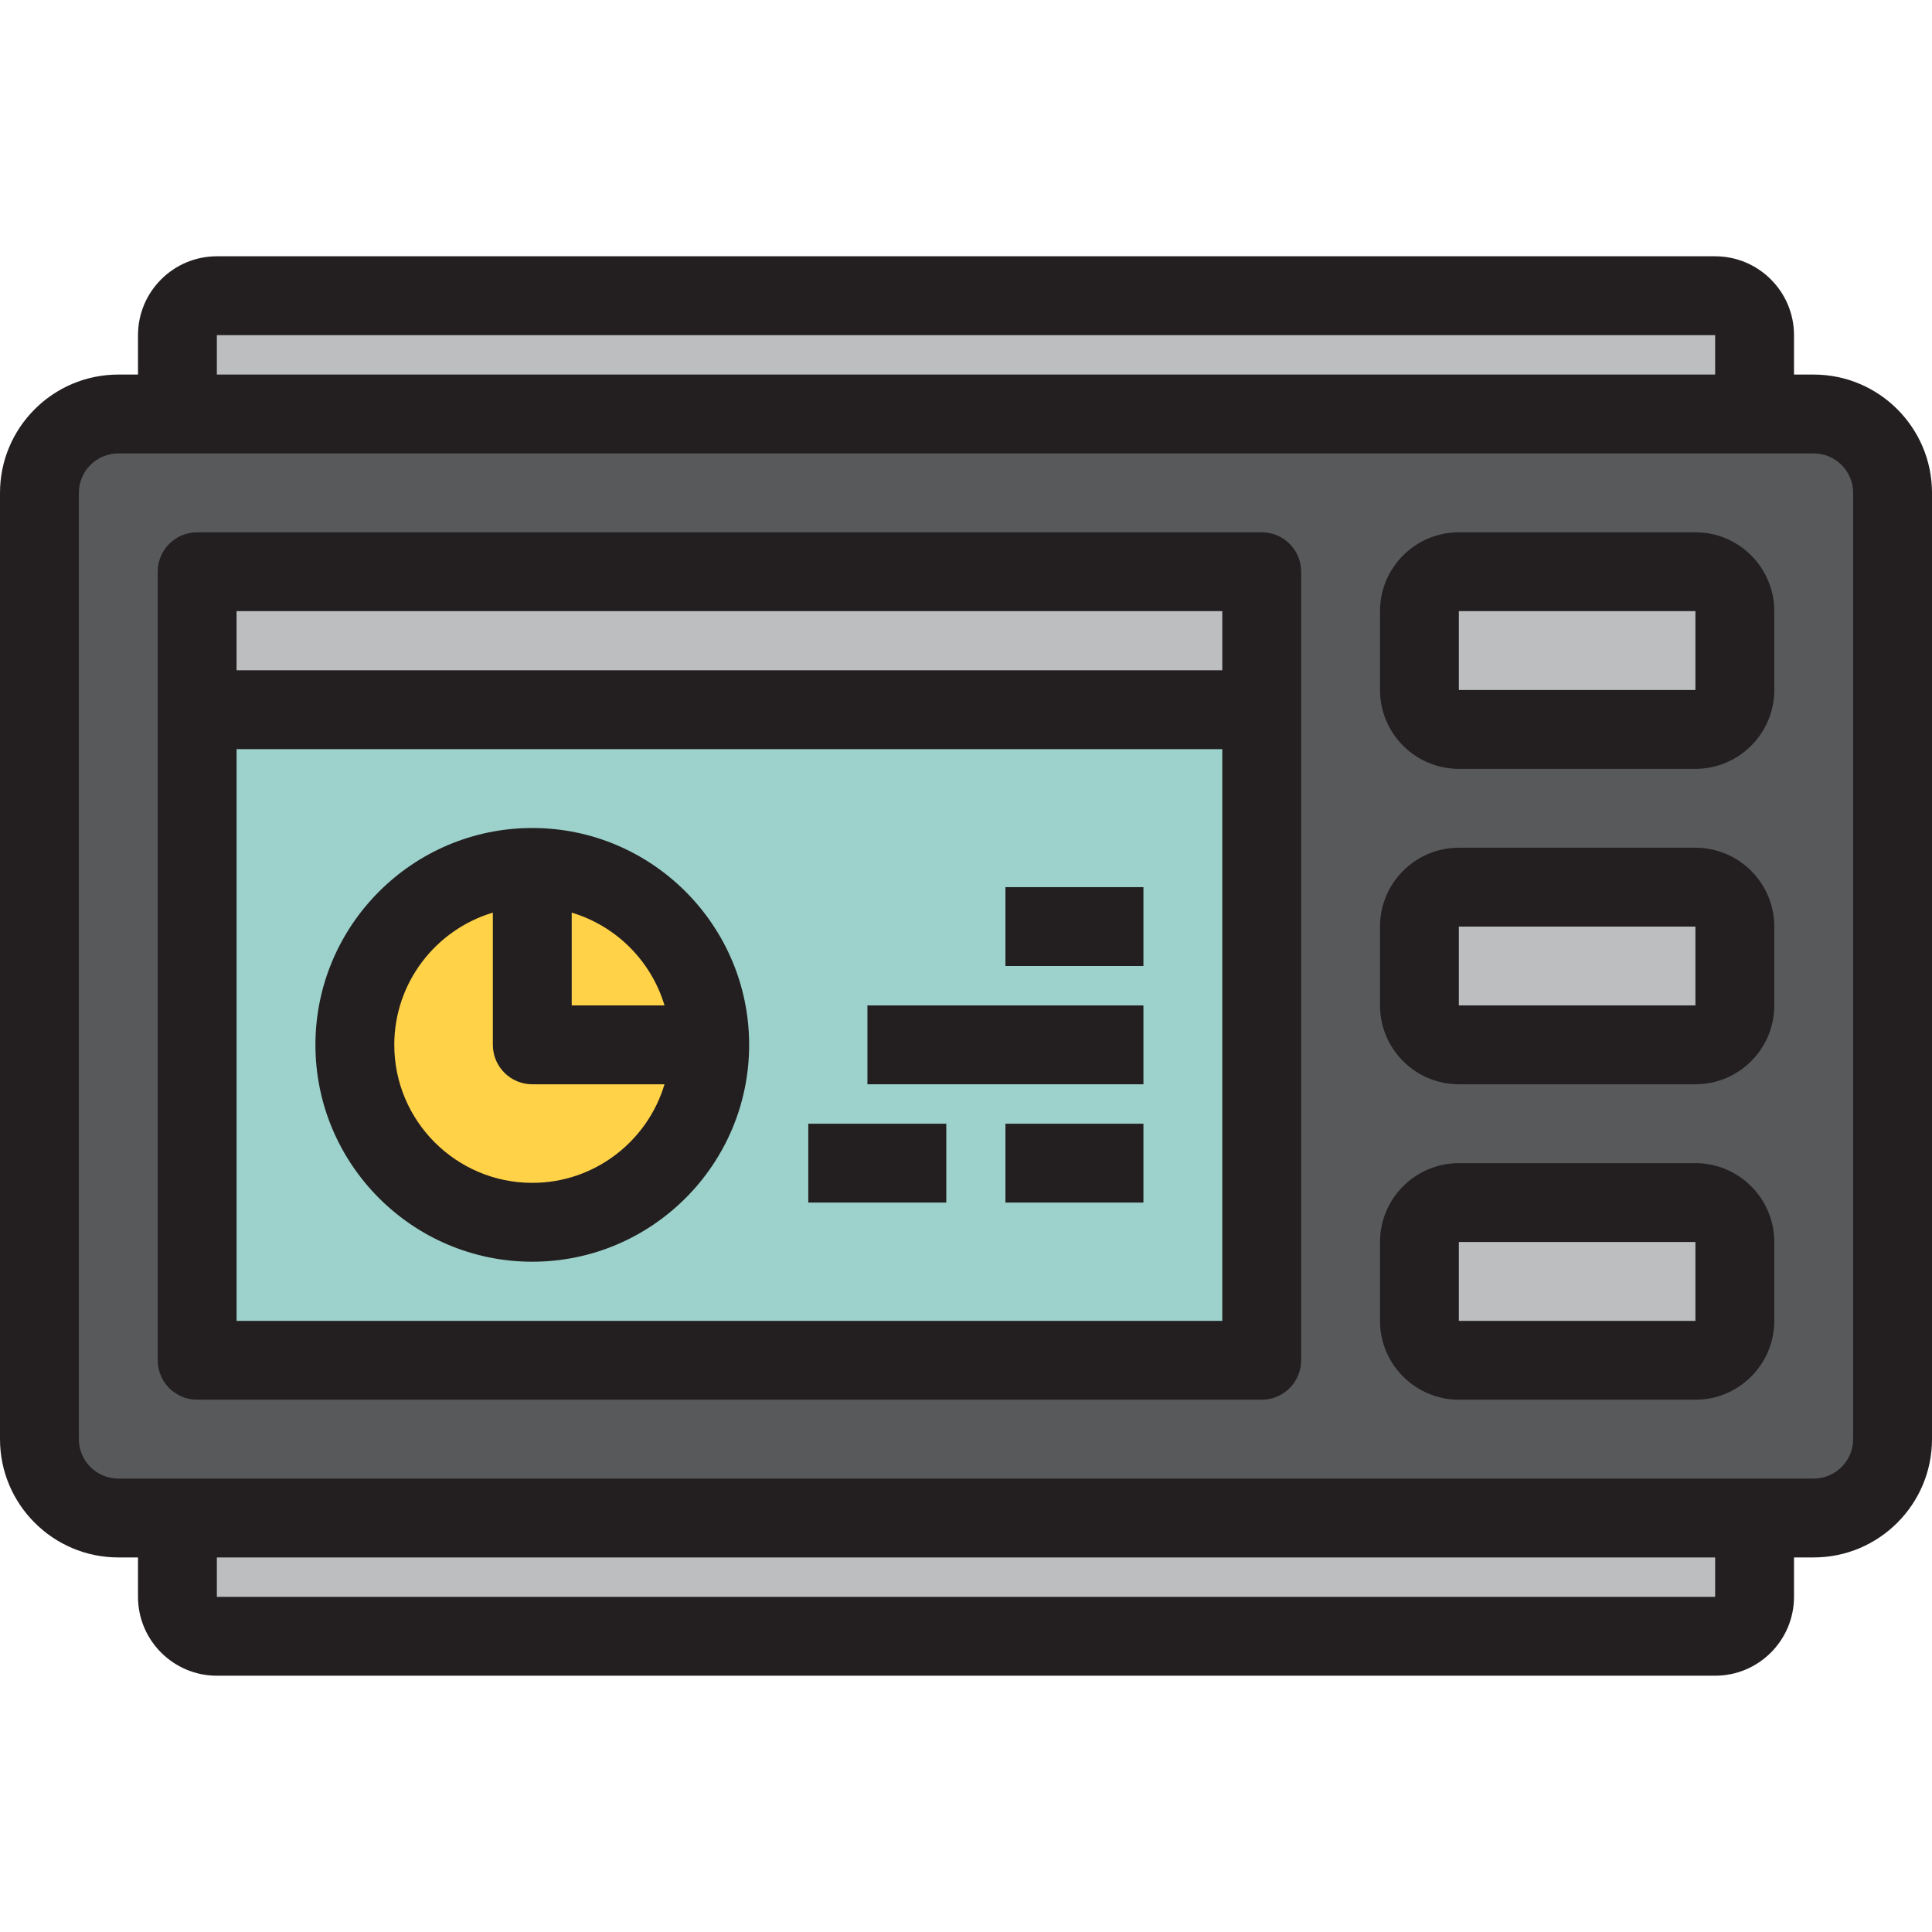 <?xml version="1.0" encoding="iso-8859-1"?>
<!-- Generator: Adobe Illustrator 19.0.0, SVG Export Plug-In . SVG Version: 6.00 Build 0)  -->
<svg version="1.1" id="Layer_1" xmlns="http://www.w3.org/2000/svg" xmlns:xlink="http://www.w3.org/1999/xlink" x="0px" y="0px"
	 viewBox="0 0 490 490" style="enable-background:new 0 0 490 490;" xml:space="preserve">
<g>
	<g id="XMLID_17_">
		<g>
			<path style="fill:#BCBEC0;" d="M440,315v20c0,5.498-4.502,10-10,10h-60c-5.498,0-10-4.502-10-10v-20c0-5.498,4.502-10,10-10h60
				C435.498,305,440,309.502,440,315z"/>
			<path style="fill:#BCBEC0;" d="M440,235v20c0,5.498-4.502,10-10,10h-60c-5.498,0-10-4.502-10-10v-20c0-5.498,4.502-10,10-10h60
				C435.498,225,440,229.502,440,235z"/>
			<path style="fill:#BCBEC0;" d="M440,155v20c0,5.498-4.502,10-10,10h-60c-5.498,0-10-4.502-10-10v-20c0-5.498,4.502-10,10-10h60
				C435.498,145,440,149.502,440,155z"/>
			<path style="fill:#BCBEC0;" d="M55,415c-5.498,0-10-4.502-10-10v-20h400v20c0,5.498-4.502,10-10,10H55z"/>
			<path style="fill:#BCBEC0;" d="M445,105H45V85c0-5.498,4.502-10,10-10h380c5.498,0,10,4.502,10,10V105z"/>
			<path style="fill:#FFD248;" d="M180,265h-45v-45C159.902,220,180,240.098,180,265z"/>
			<path style="fill:#FFD248;" d="M135,265h45c0,24.902-20.098,45-45,45s-45-20.098-45-45s20.098-45,45-45V265z"/>
			<rect x="50" y="145" style="fill:#BCBEC0;" width="270" height="35"/>
			<path style="fill:#9CD2CB;" d="M320,180v165H50V180H320z M135,310c24.902,0,45-20.098,45-45s-20.098-45-45-45s-45,20.098-45,45
				S110.098,310,135,310z"/>
			<path style="fill:#58595B;" d="M480,125v240c0,10.996-9.004,20-20,20h-15H45H30c-10.996,0-20-9.004-20-20V125
				c0-11.001,9.004-20,20-20h15h400h15C470.996,105,480,113.999,480,125z M440,335v-20c0-5.498-4.502-10-10-10h-60
				c-5.498,0-10,4.502-10,10v20c0,5.498,4.502,10,10,10h60C435.498,345,440,340.498,440,335z M440,255v-20c0-5.498-4.502-10-10-10
				h-60c-5.498,0-10,4.502-10,10v20c0,5.498,4.502,10,10,10h60C435.498,265,440,260.498,440,255z M440,175v-20
				c0-5.498-4.502-10-10-10h-60c-5.498,0-10,4.502-10,10v20c0,5.498,4.502,10,10,10h60C435.498,185,440,180.498,440,175z M320,345
				V180v-35H50v35v165H320z"/>
		</g>
		<g>
			<path style="fill:#231F20;" d="M460,95h-5V85c0-11.028-8.972-20-20-20H55c-11.028,0-20,8.972-20,20v10h-5
				c-16.542,0-30,13.458-30,30v240c0,16.542,13.458,30,30,30h5v10c0,11.028,8.972,20,20,20h380c11.028,0,20-8.972,20-20v-10h5
				c16.542,0,30-13.458,30-30V125C490,108.458,476.542,95,460,95z M55,85h380v10H55V85z M435,405H55v-10h380V405z M470,365
				c0,5.514-4.486,10-10,10H30c-5.514,0-10-4.486-10-10V125c0-5.514,4.486-10,10-10h430c5.514,0,10,4.486,10,10V365z"/>
			<path style="fill:#231F20;" d="M320,135H50c-5.523,0-10,4.477-10,10v200c0,5.523,4.477,10,10,10h270c5.523,0,10-4.477,10-10V145
				C330,139.477,325.523,135,320,135z M310,155v15H60v-15H310z M60,335V190h250v145H60z"/>
			<path style="fill:#231F20;" d="M430,135h-60c-11.028,0-20,8.972-20,20v20c0,11.028,8.972,20,20,20h60c11.028,0,20-8.972,20-20
				v-20C450,143.972,441.028,135,430,135z M370,175v-20h60l0.001,20H370z"/>
			<path style="fill:#231F20;" d="M430,215h-60c-11.028,0-20,8.972-20,20v20c0,11.028,8.972,20,20,20h60c11.028,0,20-8.972,20-20
				v-20C450,223.972,441.028,215,430,215z M370,255v-20h60l0.001,20H370z"/>
			<path style="fill:#231F20;" d="M430,295h-60c-11.028,0-20,8.972-20,20v20c0,11.028,8.972,20,20,20h60c11.028,0,20-8.972,20-20
				v-20C450,303.972,441.028,295,430,295z M370,335v-20h60l0.001,20H370z"/>
			<path style="fill:#231F20;" d="M135,210c-30.327,0-55,24.673-55,55s24.673,55,55,55s55-24.673,55-55S165.327,210,135,210z
				 M168.537,255H145v-23.537C156.269,234.83,165.17,243.731,168.537,255z M135,300c-19.299,0-35-15.701-35-35
				c0-15.824,10.56-29.223,25-33.537V265c0,5.523,4.477,10,10,10h33.537C164.223,289.44,150.824,300,135,300z"/>
			<rect x="255" y="225" style="fill:#231F20;" width="35" height="20"/>
			<rect x="220" y="255" style="fill:#231F20;" width="70" height="20"/>
			<rect x="255" y="285" style="fill:#231F20;" width="35" height="20"/>
			<rect x="205" y="285" style="fill:#231F20;" width="35" height="20"/>
		</g>
	</g>
</g>
<g>
</g>
<g>
</g>
<g>
</g>
<g>
</g>
<g>
</g>
<g>
</g>
<g>
</g>
<g>
</g>
<g>
</g>
<g>
</g>
<g>
</g>
<g>
</g>
<g>
</g>
<g>
</g>
<g>
</g>
</svg>
